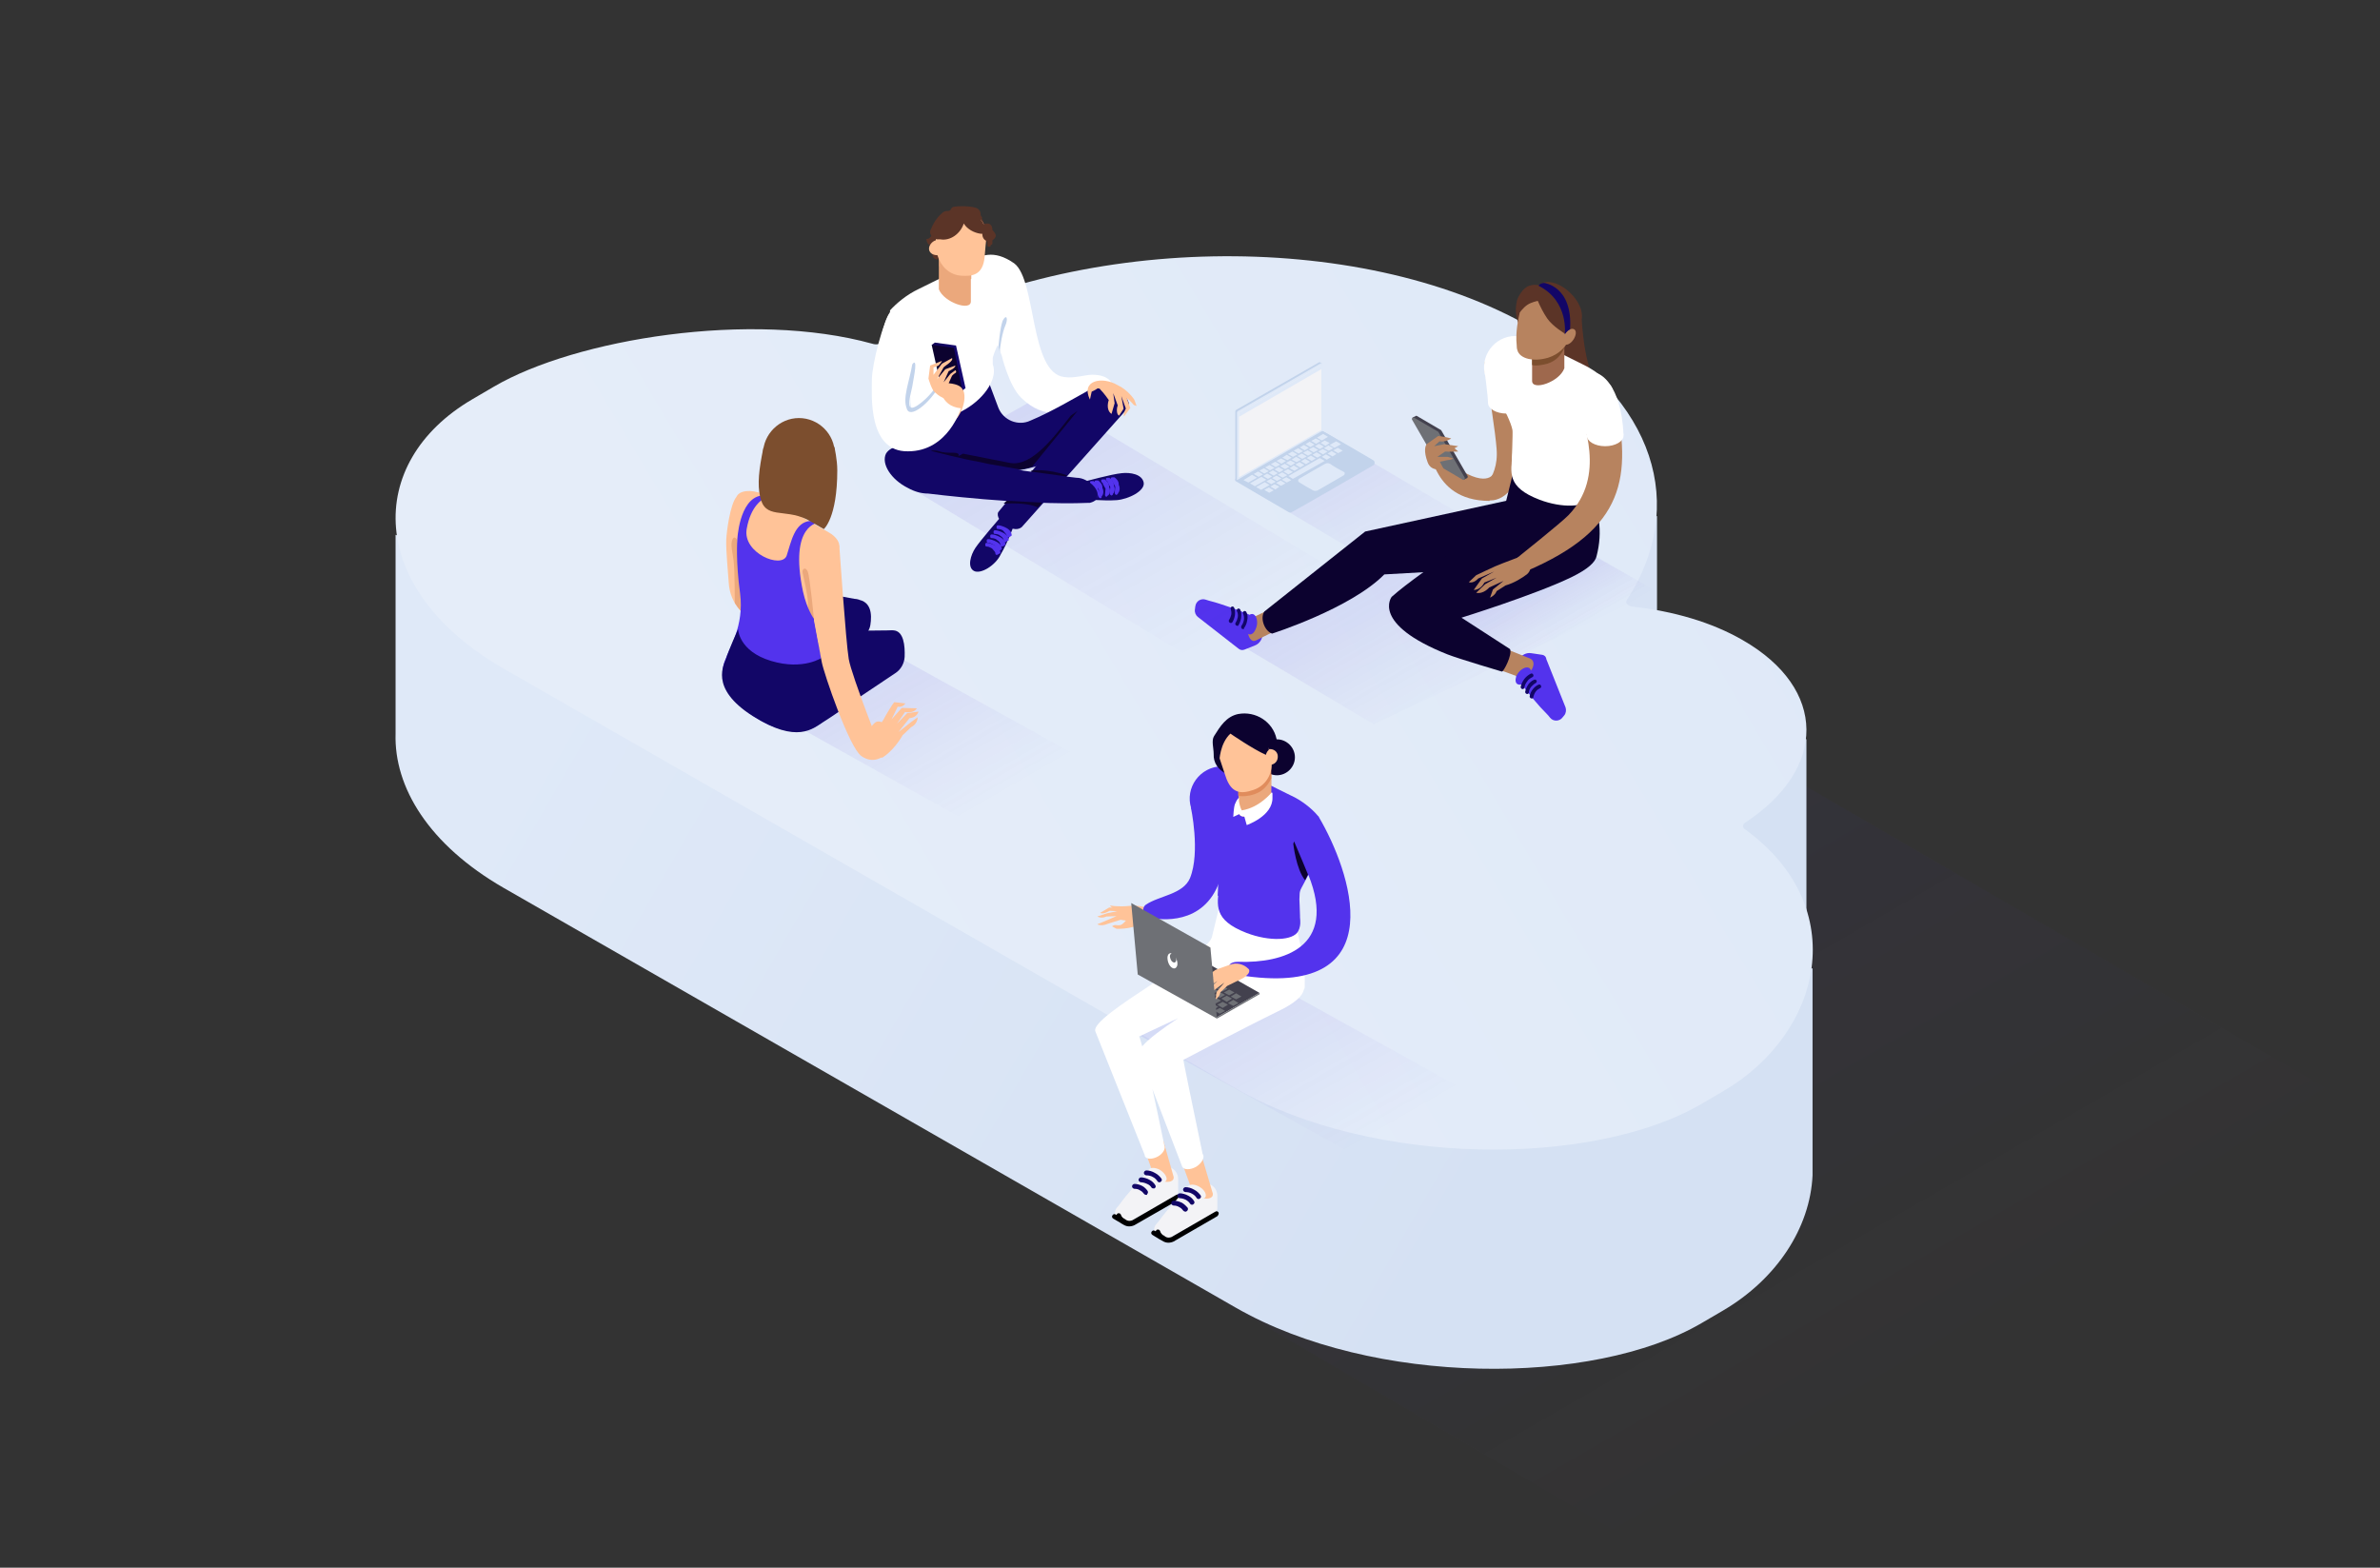 <?xml version="1.0" encoding="UTF-8"?> <svg xmlns="http://www.w3.org/2000/svg" fill="none" viewBox="0 0 583 384"><rect x="0" y="0" width="583" height="384" fill="#333333" stroke="none"/><g opacity=".6"><path opacity=".1" d="m205.1 263.4 168-111 196.4 114-169.6 111.1-194.8-114.1Z" fill="url(#a)"></path></g><path d="M444 284.9v-47.7l-1.5.1v-56.2l-36.6-17.5v-37.2l-15.2 4.6-11.3 20c-1.4-.9-2.8-1.8-4.3-2.6-42.5-24.4-113.1-23-157.7 3-.4.2-.7.4-1.1.7-.7.4-1.7.6-2.6.3-17.9-5-40.7-4.5-60.3-.7L96.9 131v48.7c-.4 13.1 8.1 27.2 26.5 37.8l179.3 102.8c33.6 19.3 87.6 19.3 114.1 3.8l5.3-3.1c13.1-7.7 21.3-20.2 21.9-33.1v-3Z" fill="url(#b)"></path><path d="m121 94.7-5.3 3.1c-26.5 15.5-25.9 46.7 7.7 66l179.3 102.8c33.6 19.3 87.6 19.3 114.1 3.8l5.3-3.1c24.3-14.2 31.7-45.1 5.3-64.2-.6-.5-.6-1.1.1-1.6 20.1-13.2 20.1-32.8-.6-44.7-7.6-4.4-17-7.1-26.9-8.2-1.2-.1-2-.9-1.5-1.6 14.9-23 7.3-49.2-23.4-66.8-42.5-24.4-113.1-23-157.7 3-.4.2-.7.4-1.1.7-.7.4-1.7.6-2.6.3C184.1 76 141 83 121 94.7Z" fill="url(#c)"></path><path opacity=".1" d="m274.1 250.8 27.5-15.5 56.1 31.1-27.9 15.4-55.7-31Z" fill="url(#d)"></path><path d="m288 292.8-11.2 6.4c-.6.3-1.3.3-2 0l-.7-.4c-1.1-.6-1.3-2.1-.5-3 .6-.6 1.2-1.6 2.2-2.8 2.2-2.7 4.5-5.1 6.2-6.7 1.1-1 2.6-1.2 4-.7l.8.4c1.1.5 1.8 1.6 1.8 2.8v2.8c.1.6-.2 1.1-.6 1.2Z" fill="#F3F3F6"></path><path d="M288.9 292.9c-.2-.3-.5-.4-.8-.2l-10.7 6.2c-.5.2-1 .2-1.4 0l-.2-.1-.1-.1-.5-.3c-.3-.2-.5-.5-.6-.8-.1-.3-.4-.5-.7-.4-.2 0-.3.2-.4.4l-.2-.1c-.3-.2-.6-.1-.8.2-.2.3-.1.6.2.8l1.7 1c.1.1.2.1.3.2l.7.4c.4.2.8.3 1.2.3.4 0 .9-.1 1.3-.3l10.8-6.2c.2-.4.3-.7.2-1Z" fill="#000"></path><path d="M287.5 288.3c0 .2 0 .4-.1.6-.5.8-2.1.8-3.6 0-1.3-.8-2.1-2-1.8-2.8l-2.3-6.3 5.3-.3 2.5 8.8Z" fill="#FFC398"></path><path d="M284.2 286.6c-1.2-.7-2.5-.7-2.9 0-.4.7.3 1.8 1.5 2.5s2.5.7 2.9 0c.3-.6-.3-1.7-1.5-2.5ZM297.6 296.9l-11.2 6.4c-.6.3-1.3.3-2 0l-.7-.4c-1.1-.6-1.3-2.1-.5-3 .6-.6 1.2-1.6 2.2-2.8 2.2-2.7 4.5-5.1 6.2-6.7 1.1-1 2.6-1.2 4-.7l.8.4c1.1.5 1.8 1.6 1.8 2.8v2.8c.1.6-.2 1.1-.6 1.2Z" fill="#F3F3F6"></path><path d="M284 289.6c-.2 0-.4-.1-.5-.3-.2-.3-.5-.7-1.1-1-.5-.3-1.1-.4-1.6-.4-.3 0-.6-.3-.6-.6s.3-.6.6-.6c.7 0 1.4.2 2.1.6.8.4 1.3 1 1.6 1.4.2.3.1.6-.2.8-.1.1-.2.1-.3.1ZM282.5 291.1c-.2 0-.4-.1-.5-.3-.2-.3-.5-.6-1-.8-.6-.3-1.2-.4-1.5-.4-.3 0-.6-.3-.6-.6s.3-.6.6-.6c.6 0 1.4.2 2.1.6.6.3 1.1.8 1.4 1.3.2.3.1.6-.2.8h-.3ZM280.8 292.7c-.2 0-.4-.1-.5-.2-.3-.4-.6-.7-1-.9-.4-.3-.9-.4-1.4-.4-.3 0-.6-.3-.6-.6s.3-.6.6-.6c.7 0 1.3.2 1.9.5.6.3 1.1.9 1.3 1.2.2.3.1.6-.1.8 0 .2-.1.2-.2.2ZM292 295.1c-.2 0-.4-.1-.5-.3-.2-.3-.5-.6-1-.9-.6-.3-1.2-.4-1.5-.4-.3 0-.6-.3-.6-.6s.3-.6.6-.6c.6 0 1.4.2 2.1.6.6.3 1.1.8 1.4 1.3.2.3.1.6-.2.8-.1.1-.2.1-.3.1ZM290.4 296.8c-.2 0-.4-.1-.5-.2-.3-.4-.6-.7-1-.9-.5-.3-.9-.4-1.4-.4-.3 0-.6-.3-.6-.6s.3-.6.6-.6c.7 0 1.3.2 2 .5.7.4 1.1.9 1.4 1.2.2.3.1.6-.1.8-.2.2-.3.2-.4.2Z" fill="#120667"></path><path d="M297.1 292.4c0 .2 0 .4-.1.6-.5.8-2.1.8-3.6 0-1.3-.8-2.1-2-1.9-2.8l-2.3-6.3 5.3-.3 2.6 8.8Z" fill="#FFC398"></path><path d="M298.5 297c-.2-.3-.5-.4-.8-.2L287 303c-.5.2-1 .2-1.4 0l-.3-.2-.1-.1-.4-.2c-.3-.3-.5-.5-.6-.9-.1-.3-.4-.5-.7-.4-.2 0-.3.2-.4.4l-.2-.1c-.3-.2-.6-.1-.8.2-.2.3-.1.6.2.8l1.8 1.1c.1 0 .1.1.2.1l.7.4c.4.2.8.3 1.2.3.4 0 .9-.1 1.3-.3l10.7-6.2c.3-.3.4-.7.3-.9Z" fill="#000"></path><path d="m296.9 229.4 3.1-12.8 16.5 7.7c1.3 3.2 2 6.6 2.7 10.5.3 1.7.5 4.8.4 7 0 .2-.1.5-.2.6-.3 1.5-2.1 3.3-6.3 5.3-9 4.4-23.2 11.9-23.2 11.9s-1-4.2 4.7 23.1l.1.1c.4.8-.3 2.1-1.7 3-1.4.8-3 .8-3.4 0l-7.3-19c.8 3.5 1.7 8 2.9 13.7v.1c.4.7-.3 2-1.6 2.7-1.3.7-2.7.7-3.1 0-.1-.1-.1-.3-.1-.4l-12.1-30.3c-1.3-3.8 27.8-18.6 28.6-23.2Zm-8.3 20c-5.3 2.5-9.6 4.5-9.6 4.5.1 0 .2.2.8 2.4 1.5-1.8 4.9-4.3 8.8-6.9Z" fill="#fff"></path><path d="M291.8 198s6.1 9.6 6.7 13.3c.1.7-.2 8.1-.2 8.1l18.7 4.1 1 3.5c.8.8.3-5.8.3-6.7.1-1.2-.1-1.7.5-2.8l1.7-3.2c7.2 17.9-6.3 21.6-17 21.3-3.1-.1-2.7 1.9-1.8 2.2l3.5 1.3c36.5 5 25.5-26 17.9-38.9 0-.1 0-.1-.1-.2l-.2-.2c-1.4-1.7-4-3.8-6.7-5-3.6-1.7-9.4-4.9-13.4-6.3-1.5-.6-3.7-.8-3.4-.8-5.4.1-9.1 5.3-7.5 10.3Z" fill="#5333ED"></path><path d="M319.7 215.6c-2.2-2.6-2.9-8.9-2.9-8.9l.2-.6c1.1 2.5 3.4 8.1 3.4 8.1l-.7 1.4Z" fill="#0C022F"></path><path d="M311.7 217.1c-5.2-3-12.8-3.4-13.1.1-.4 4.5-1.5 8.1 6.7 11.3 5.7 2.2 11.5 1.9 12.7-.4 1.7-3.1-1.1-8-6.3-11Z" fill="#5333ED"></path><path d="M303.4 198.9v-11.8l8.1.1-.1 8.7c-1.1 3.3-8 5.6-8 3Z" fill="#EBA87C"></path><path d="m291.1 233.3 6.9 15.9 10.5-6-17.4-9.9Z" fill="#43414E"></path><path d="m298 249.2 10.5-6 .1.3-10.5 6-.1-.3ZM297.5 247.6l1.3.7 1.3-.7-1.3-.7-1.3.7ZM295.8 246.6l1.3.8 1.3-.8-1.3-.7-1.3.7ZM298.2 246.1l1.3.8 1.3-.8-1.3-.7-1.3.7ZM296.5 245.1l1.3.7 1.3-.7-1.3-.8-1.3.8ZM300.8 245.7l1.3.7 1.3-.7-1.3-.8-1.3.8ZM299.2 244.6l1.3.8 1.3-.8-1.3-.7-1.3.7ZM297.5 243.7l1.3.7 1.3-.7-1.3-.7-1.3.7ZM295.8 242.7l1.3.8 1.3-.8-1.3-.7-1.3.7ZM301.5 244.1l1.3.7 1.3-.7-1.3-.8-1.3.8ZM299.8 243.1l1.3.7 1.3-.7-1.3-.7-1.3.7ZM298.1 242.2l1.3.7 1.3-.7-1.3-.8-1.3.8ZM296.5 241.2l1.3.8 1.3-.8-1.3-.7-1.3.7Z" fill="#6E7075"></path><path d="M292.3 242.6c1.2.1 1.9-1.2 1.9-1.2l3.1-2.2-2.3 2-1.2 2.8c1.6-.4 2-2.1 2-2.1l2.4-1.6-2.1 2-1.6 2.2c1.7 0 2.6-1.7 2.6-1.7l2.8-2.1-1.9 2.3-.2 1.8c1.1-.8 1.1-1.7 1.1-1.7l1.7-1.6c3.3-1.7 4-1.7 5.1-2.9.3-.3.5-1 .1-1.3-1.2-1.2-3-1.6-4.5-1-1.6.6-3.5 1.2-3.6 1.3-.2.1-3.8 2.8-3.8 2.8l-1.6 2.2Z" fill="#FFC398"></path><path d="M311.7 194.4v1c.1 4.5-6.3 6.7-6.3 6.7l-.6-2.1c-1 .1-1.2-.6-1.2-.6l-1.5.7s.1-2.3.4-3.1c.5-1.3 1-1.6 1-1.6v.8c.2 1.6.7 2.3.7 2.3 4.4-.7 7.3-4.4 7.3-4.4.2 0 .2.3.2.3Z" fill="#fff"></path><path d="M303.3 174.9c-2.9.6-4.4 3-5.9 5.4-.7 1.1-.1 2.9-.1 4.4-.2 4.4 5 6.5 9.3 5.6 4.3-.9 7-5.1 6.1-9.3-.9-4.2-5.1-6.9-9.4-6.1Z" fill="#0C022F"></path><path d="M312.8 181.1c2.4 0 4.4 2 4.4 4.4 0 2.4-2 4.4-4.4 4.4-2.4 0-4.4-2-4.4-4.4 0-2.4 2-4.4 4.4-4.4Z" fill="#0C022F"></path><path d="m311.4 187.2-8.1 1.1v6.6c.8.3 2.6.1 3.8-.3 2.2-.7 3.4-2.1 4.3-3.9v-3.5Z" fill="#E08C5C"></path><path d="M311.5 187.3c0 2.7-1.7 5.3-4.5 6.2-2.9 1-5.4 1-6.8-3.4l-1.6-4.8c-1-3.1.7-6.5 3.9-7.5s6.6.7 7.6 3.7l.7 2.1s0-.1.1-.1c1.1-.1 2 .6 2.1 1.6.1 1.2-.6 2-1.5 2.2Z" fill="#FFC398"></path><path d="M301.4 179.7c-2.6 2.4-2.7 6.7-2.7 6.7l-1.5-4.4 4.8-6 8.1 1.7.7 6c-.6.5-.7 1.2-.7 1.2-3.2-1.4-8.7-5.2-8.7-5.2Z" fill="#0C022F"></path><path d="M293.8 290.7c-1.2-.7-2.5-.7-2.9 0-.4.7.3 1.8 1.5 2.5s2.5.7 2.9 0c.3-.7-.3-1.8-1.5-2.5Z" fill="#F3F3F6"></path><path d="M293.6 293.7c-.2 0-.4-.1-.5-.3-.2-.3-.5-.7-1.1-1-.5-.3-1.1-.4-1.6-.4-.3 0-.6-.3-.6-.6s.3-.6.6-.6c.7 0 1.4.2 2.1.6.8.4 1.3 1 1.6 1.4.2.3.1.6-.2.8-.1.1-.2.1-.3.1Z" fill="#120667"></path><path d="m274.5 225.3-3.2 1c-1.6.7-2.5.1-2.5.1 1.3-.5 4.7-2 4.7-2l-2.5.1c-1.3.6-2.2 0-2.2 0l2.4-.8 2.5-.5-1.9-.1c-1.7 1-2.3.5-2.3.5l2.2-1.3h.8c-.4-.1-.6-.5-.6-.5s2 .4 4.7.1c2.7-.2 4.3.3 4.7 1 .4.8.7 2.1-2 3.5-2.6 1.3-5.8 1.1-5.8 1.1-1-.5-1.1-.6-1.1-.6.8-.6 1.2-.1 2-.3.6-.1 1.4-1.1 1.4-1.1l-1.3-.2Z" fill="#FFC398"></path><path d="M299.8 204.1c.8 4.6 0 11.1-2.8 15.3-5.4 8.1-15.7 5.3-15.7 5.3s-.7-.1-1.1-1.2c-.5-1.3.5-1.9.5-1.9 3.2-2.2 9.1-2.5 10.8-6.5 2.6-6.4.2-17.4.2-17.4l8.1 6.4Z" fill="#5333ED"></path><path d="m278.7 238.7-1.6-17.5 19.4 10.9 1.6 17.4-19.4-10.8Z" fill="#6E7075"></path><path d="M288 234.5c.3.6.5 1.3.4 1.9-.2.8-.8 1.1-1.5.5-.7-.6-1-1.8-.9-2.6.1-.6.5-.9 1-.8-.2.1-.3.2-.4.5-.1.5.2 1.3.6 1.6.4.3.8.2.9-.3.1-.2 0-.5-.1-.8Z" fill="#fff"></path><path opacity=".1" d="m302.4 117.5 20.4-12.1 40.5 23.8-20.9 12.1-40-23.8Z" fill="url(#e)"></path><path opacity=".1" d="m303.2 157.6 68.6-32.6 33.7 19.8-69 32.6-33.3-19.8Z" fill="url(#f)"></path><path opacity=".1" d="m348.7 153.7 36.6-20.4 18.2 10.2-37.1 20.6-17.7-10.4Z" fill="url(#g)"></path><path d="M336.701 113.5c0 .2-.1.3-.2.4-2 1.2-17.2 10-20 11.5-.3.2-.6.2-.9 0-2.3-1.3-13-7.6-13-7.6v-17c0-.2.1-.3.2-.4 2.3-1.3 20.4-11.7 20.4-11.7l.7.3-.6 16.2 13.4 7.9v.4Z" fill="#C2D3EB"></path><path d="M336.5 112.8c.1.1.1.1.1.3 0 .1-.1.2-.1.3-2.7 1.5-16.9 9.8-20 11.5-.3.2-.8.2-1.1 0-2.5-1.4-12.4-7.2-12.4-7.2l21-12.1c0-.1 10.3 5.9 12.5 7.2Z" fill="#C2D3EB"></path><path d="M323.701 88.9h.199c.1 0 .1.1.1.2v16.4l-21 12.1V101c0-.1.101-.2.201-.3 1.8-1 17.9-10.3 20.5-11.8Z" fill="#DFE9F8"></path><path d="M303.5 116.9v-15.8l20.201-11.6v15.8L303.5 116.9Z" fill="#F3F3F6"></path><path d="M329.201 115.6c.2.1.199.3.199.4 0 .2-.099.3-.199.4-1.5.9-5.001 2.9-6.401 3.7-.4.2-.8.2-1.2 0-.9-.5-2.499-1.4-3.399-2-.2-.1-.201-.3-.201-.4 0-.2.101-.3.201-.4 1.5-.9 4.999-2.9 6.399-3.7.4-.2.8-.2 1.2 0 .8.6 2.401 1.5 3.401 2ZM324.501 112.9l-7.8 4.4-1.1-.7 7.7-4.4 1.2.7ZM323.801 111.9l1-.6 1.2.7-1 .6-1.2-.7ZM325.701 109l1.6-.9 1.2.7-1.6.9-1.2-.7ZM322.601 107.2l1.5-.9 1.2.7-1.5.9-1.2-.7ZM307.701 119.3l2.1-1.2 1.2.7-2.1 1.2-1.2-.7ZM306.201 118.4l2.8-1.6 1.2.7-2.8 1.6-1.2-.7ZM304.601 117.6l2.1-1.3 1.2.7-2.1 1.2-1.2-.6ZM326.601 110.3l1.1-.6 1.2.7-1.1.6-1.2-.7ZM325.201 111.1l1-.6 1.2.7-1 .6-1.2-.7ZM318.701 113l1-.6 1.2.7-1 .6-1.2-.7ZM324.301 109.8l1.1-.7 1.2.7-1.1.6-1.2-.6ZM322.9 110.6l1.1-.6 1.2.6-1.1.7-1.2-.7ZM321.5 111.4l1-.6 1.201.7-1 .6-1.201-.7ZM320.101 112.2l1-.6 1.2.7-1 .6-1.2-.7ZM311.601 117.1l1.1-.6 1.2.7-1.1.6-1.2-.7ZM310.201 117.9l1.1-.6 1.2.7-1.1.6-1.2-.7ZM317.301 113.8l1-.6 1.2.7-1 .6-1.2-.7ZM315.9 114.7l1-.7 1.2.7-1 .6-1.2-.6ZM314.4 115.5l1.1-.6 1.2.7-1.1.6-1.2-.7ZM313 116.3l1.1-.6 1.2.7-1.099.6-1.201-.7ZM317.801 111.7l1.1-.6 1.2.7-1.1.6-1.2-.7ZM323.5 108.5l1-.6 1.201.6-1 .7-1.201-.7ZM322.101 109.3l1-.6 1.2.7-1 .6-1.2-.7ZM320.601 110.1l1.1-.6 1.2.7-1.1.6-1.2-.7ZM319.201 110.9l1.1-.6 1.2.7-1.1.6-1.2-.7ZM310.801 115.8l1-.6 1.2.7-1 .6-1.2-.7ZM309.4 116.6l1-.6 1.2.7-1 .6-1.2-.7ZM316.4 112.6l1.1-.7 1.2.7-1.1.6-1.2-.6ZM315 113.4l1.1-.6 1.2.6-1.099.7-1.201-.7ZM313.601 114.2l1.1-.6 1.2.7-1.1.6-1.2-.7ZM312.201 115l1-.6 1.2.7-1 .6-1.2-.7ZM315.5 111.2l1.1-.6 1.2.7-1.099.6-1.201-.7ZM321.201 108l1.1-.6 1.2.6-1.1.7-1.2-.7ZM319.801 108.8l1-.6 1.2.7-1 .6-1.2-.7ZM318.4 109.6l1-.6 1.2.7-1 .6-1.2-.7ZM316.9 110.4l1.1-.6 1.2.7-1.1.6-1.2-.7ZM308.5 115.3l1.1-.6 1.2.7-1.099.6-1.201-.7ZM307.101 116.1l1.1-.6 1.2.7-1.1.6-1.2-.7ZM314.101 112.1l1.1-.7 1.2.7-1 .6-1.3-.6ZM312.701 112.9l1.1-.6 1.2.6-1.1.7-1.2-.7ZM311.301 113.7l1.1-.6 1.2.7-1.1.6-1.2-.7ZM309.9 114.5l1.1-.6 1.2.7-1.1.6-1.2-.7ZM314 117.5l1.1-.6 1.2.7-1.099.6-1.201-.7ZM312.601 118.3l1.1-.6 1.2.7-1.1.6-1.2-.7ZM311.201 119.2l1-.6 1.2.6-1 .7-1.2-.7ZM309.701 120l1.1-.6 1.2.7-1.1.6-1.2-.7ZM303.5 102.1l20.201-11.7v-.9L303.5 101.1v1Z" fill="#DFE9F8"></path><path d="m304.9 159.1 2.5-1c1.1-.4 1.8-1.5 1.9-2.7v-.9c0-1.5-.8-2.8-2.1-3.4-2.1-1-5-2.1-8.4-3.2-1.5-.5-2.6-.7-3.4-1-1.2-.4-2.4.3-2.6 1.6l-.1.8c-.1.7.2 1.4.7 1.8l10 7.8c.5.4 1 .4 1.5.2Z" fill="#5333ED"></path><path d="m315.9 152.8-2.2-4.8-6.1 2.9c-.9.1-1.7 1.3-1.9 2.8-.2 1.7.4 3.1 1.3 3.3.2 0 .4 0 .6-.1l8.3-4.1Z" fill="#B7835F"></path><path d="M306.1 155.4c-.8-.1-1.3-1.3-1.1-2.7.2-1.4 1-2.4 1.8-2.3.8.1 1.3 1.3 1.1 2.7-.3 1.4-1 2.4-1.8 2.3Z" fill="#5333ED"></path><path d="M304.6 154.1c-.1 0-.3 0-.4-.1-.2-.2-.2-.5-.1-.7.3-.4.5-.9.6-1.4.1-.6 0-1.2-.2-1.6-.1-.2 0-.5.2-.6.2-.1.5 0 .6.2.3.6.4 1.4.2 2.1-.1.7-.4 1.4-.8 1.9.1.1 0 .2-.1.2ZM303.2 153.3c-.1 0-.2 0-.4-.1-.2-.2-.3-.4-.1-.7.2-.3.4-.8.5-1.3.1-.6 0-1.1-.2-1.5-.1-.2 0-.5.2-.6.2-.1.5 0 .6.2.3.6.3 1.3.2 2.1-.1.6-.3 1.2-.6 1.7 0 .1-.1.2-.2.2ZM301.6 152.6c-.1 0-.3 0-.4-.1-.2-.2-.3-.5-.1-.7.2-.3.4-.8.5-1.2.1-.5 0-1-.1-1.4-.1-.2 0-.5.2-.6.2-.1.5 0 .6.2.2.5.3 1.2.2 1.9-.1.6-.3 1.2-.6 1.7-.1.1-.2.2-.3.2Z" fill="#120667"></path><path d="m370.2 122.4-35.8 7.8-24.7 19.6c-1.1 1.7.1 4.8 1.9 5.4 0 0 19.2-6.1 27.5-14.5l21.3-1.2 9.8-17.1Z" fill="#0C022F"></path><path d="M387.4 77.1s.3 11.1 3.4 16.6c4.1 7.2.2 8.2.2 8.2l-17.2-10.5-1.6-11.6s-1.5-2.9-.6-6l5-1.1 10.8 4.4Z" fill="#5B3427"></path><path d="M372.1 88.2c-2.1-5-9.6-2.4-8.4 2.8 1.2 5.3 2.6 15 2.9 18.9.7 8.2-5.4 10.7-3.9 11.9 2.7 2.1 8.2 0 9.2-6.5 2-13.4 2-22.2.8-25.7-.2-.5-.4-1-.6-1.4Z" fill="#B7835F"></path><path d="M364.5 98.7c0 1.4 2 2.6 4.5 2.6s4.5-1.2 4.5-2.6c0-1.4-2-2.6-4.5-2.6s-4.5 1.2-4.5 2.6Z" fill="#fff"></path><path d="M363.6 90.4s.9 6.6.9 8.3l4.2-.9s-2-5.5-5.1-7.4Z" fill="#fff"></path><path d="m377.8 160.4-2.7-.4c-1.2-.2-2.3.4-3 1.4l-.5.8c-.8 1.2-.7 2.8.1 4 1.3 1.9 3.3 4.4 5.6 7 1 1.1 1.9 1.9 2.4 2.6.8 1 2.3.9 3 0l.5-.6c.4-.5.5-1.3.3-1.9l-4.7-11.8c-.1-.7-.5-1-1-1.1Z" fill="#5333ED"></path><path d="m367.5 158.4-3.4 4.5 6.3 2.3c1.7.7 2.1.5 3.5-.1 1.6-.6 2.5-3.1.9-3.8l-7.3-2.9Z" fill="#B7835F"></path><path d="M374.7 163.7c.6.5.4 1.8-.4 2.8-.9 1.1-2 1.5-2.7 1-.6-.5-.4-1.8.4-2.8.9-1.1 2.1-1.5 2.7-1Z" fill="#5333ED"></path><path d="M373 168.8s-.1 0 0 0c-.3 0-.5-.3-.5-.5.1-.6.4-1.3.9-2 .5-.6 1-1 1.6-1.3.2-.1.5 0 .6.3.1.2 0 .5-.3.6-.4.2-.9.5-1.2 1-.4.5-.6 1-.7 1.5 0 .2-.2.4-.4.4ZM374.1 170c-.3 0-.5-.3-.5-.5.1-.6.4-1.3.8-1.9.4-.5.9-.9 1.4-1.1.2-.1.5 0 .6.2.1.2 0 .5-.2.6-.4.2-.7.5-1.1.9-.4.5-.6 1-.6 1.4.1.2-.2.4-.4.4ZM375.2 171.1c-.3 0-.5-.3-.5-.5.1-.6.3-1.2.8-1.8.4-.5.9-.9 1.4-1.1.2-.1.5 0 .6.3.1.2 0 .5-.3.6-.4.2-.7.4-1 .8-.3.4-.5.9-.6 1.3.1.2-.1.4-.4.4Z" fill="#120667"></path><path d="m367.3 166.7-1.5-.8.1-.6 2 .9-.6.5Z" fill="#DFE9F8"></path><path d="m368.8 123.3 3.1-12.6 16.2 7.6c3.9 6.1 4.5 12.1 3 17.9-.3 1.5-2.1 3.2-6.2 5.2-8.9 4.3-26.9 9.9-26.9 9.9l11.9 7.7c.6 1.4-1.6 5.6-2 5.5 0 0-10.5-3.1-13.3-4.2-18.9-7.5-13.7-14.1-13.7-14.1 7.6-6.8 27.1-18.4 27.9-22.9Z" fill="#0C022F"></path><path d="M371.2 82.3c-.3-.1 1.9.2 3.4.8 3.9 1.4 9.7 4.5 13.2 6.2 2.7 1.3 5.2 3.2 6.6 5l.2.2c3.1 5.2-4.1 17.1-4.1 17.1-.6 1.1-.4 1.5-.5 2.7-.1.8.5 7.4-.3 6.5l-1-3.4-18.4-4s.3-7.4.2-8c-.6-3.6-6.6-13.1-6.6-13.1-1.6-4.9 2.1-10 7.3-10Z" fill="#fff"></path><path d="M389.6 122c-1.2 2.3-7 2.5-12.5.4-8.1-3.1-7-6.7-6.6-11.1.3-3.4 7.8-3.1 12.9-.1 5.2 3 7.9 7.8 6.2 10.8Z" fill="#fff"></path><path d="M383.2 90.2v-8.5h-7.9v11.6c0 2.5 6.7.3 7.9-3.1Z" fill="#9E684D"></path><path d="M383.2 85.2c-.8 1.8-2 3.2-4.2 3.9-1.1.3-2.9.6-3.7.3v-6.5l7.9-1.1v3.4Z" fill="#7C4E2E"></path><path d="M394.9 95.4c-2.1-5-9.6-2.4-8.4 2.8 1.2 5.3 7.1 18.3-2.3 28-1.6 1.7-12.5 10.4-12.5 10.4.2 2.8 2.2 3.3 2.2 3.3 24.3-10.4 25.9-23.1 21.6-43-.1-.6-.4-1-.6-1.5Z" fill="#B7835F"></path><path d="M361.6 140.9s4.4-2.1 4.7-2.2c.2-.1 3.2-1.3 5.4-2.1 1.1-.4 2.4 0 3 1.1.5 1 .2 2.3-.7 3-1.2.9-3.1 2.1-5.2 2.7l-2.2 1.4s-.2.9-1.6 1.6l.7-2 2.6-2.1-3.5 1.6s-1.4 1.7-3.2 1.3l2.2-2.1 2.8-1.6-3 1.2s-.8 1.8-2.6 1.8l2-2.8 3-1.7-3.9 1.7s-1.1 1.3-2.3.9l1.8-1.7ZM365.7 116.2s-2.2 4.3-12.8-4.6l-2.5.9s1.2 2.3 1.7 3.2c1.7 3.2 5.2 7 12.8 7l.8-6.5ZM371.7 85.8c.6 2.1 4 2.9 7.6 1.8 2.5-.8 4.1-2.5 4.8-4 .1-.3-.3-.3-.2-.6.1-.4.8-1.1.8-1.1-.6-2.1-4-2.9-7.6-1.8-3.6 1-6 3.6-5.4 5.7Z" fill="#B7835F"></path><path d="m386.6 74.6-12.8-3s-3.3 8.3-2.1 14l12.3-2.7 2.6-8.3Z" fill="#B7835F"></path><path d="m384.5 83.8 1.4-4c.4-.1.7-.3.9-.6 1.5-1.6.5-4.9-2.2-7.5-2.7-2.6-6.1-3.4-7.6-1.8-.7-.2-1.5-.2-2.4.1-1.6.5-2.8 2.8-3 3.6-.1.4.4 2.9.7 2.9 0 0 .9-1.2 1.8-1.8 1-.7 2.6-1 2.6-1 .5 1.2 1.4 3 2.3 4.3 1.4 2 4.3 3.7 4.3 3.7l1.2 2.1Z" fill="#5B3427"></path><path d="M386 81.7c-.1 1-.9 2.2-1.8 2.6-.9.4-1.6 0-1.5-1 .1-1 .9-2.2 1.8-2.6.9-.4 1.6 0 1.5 1Z" fill="#B7835F"></path><path d="M388.7 106.7c0 1.4 2 2.6 4.5 2.6s4.5-1.2 4.5-2.6c0-1.4-2-2.6-4.5-2.6s-4.5 1.2-4.5 2.6Z" fill="#fff"></path><path d="M391.6 91.6s5.5 2 6.1 14.9l-9 .3s-2.6-7.3-2.6-8.5c0-1.2-.7-4 1.4-5.7 1.2-1.1 3.1-1.6 4.1-1Z" fill="#fff"></path><path d="M383.3 81.9s1.1-8.1-6.4-11.9c0 0 .2-.6 1.3-.7 0 0 7.1.7 6.4 11.4-.1 0-.7.3-1.3 1.2Z" fill="#120667"></path><path d="m359.5 116.6-6.4-11.1c-.1-.1-.1-.2-.2-.2l-5.8-3.4c-.1-.1-.2-.1-.3 0l-.8.4 7 11.2c.1.1.101.2.201.2l5.399 3.8s.7-.4.8-.4c.1-.1.2-.3.1-.5Z" fill="#43414E"></path><path d="m358.801 117-6.4-11.1c-.1-.1-.1-.2-.2-.2l-5.8-3.4c-.3-.2-.7.2-.5.5l6.4 11.1c.1.1.1.2.2.2l5.8 3.4c.3.2.6-.1.5-.5Z" fill="#6E7075"></path><path d="m349.6 108.7 2.7-1.9s1.8.2 3.2.6c0 0-1.4 1-2.9.7l-1.3 1.2 2.5-.5 3.4.5-.9.5.9.8s-2.5.1-3.2 0l-1.9 1.3h2.5l1.4.4s-.6.4-1.4.4l-1.9.4.9 1.7s-3 1-3.9-1.6c-1-2.7-.6-4.1-.1-4.5Z" fill="#B7835F"></path><path opacity=".1" d="m219.1 117.1 36.3-20.4 72 43.2-36.9 20.5-71.4-43.3Z" fill="url(#h)"></path><path fill-rule="evenodd" clip-rule="evenodd" d="M236.864 64.138c0 1.317 8.518 22.951 8.518 22.951s1.704 7.337 4.77 10.347c5.793 5.643 10.903 3.574 17.037 2.445 5.792-2.822 5.451-4.327 5.11-6.02 0 0-.681-2.069-4.769-2.069-1.704 0-4.43.94-6.815.564-8.518-.94-6.815-23.703-12.266-27.841-5.111-3.575-8.177-1.882-11.585-.377Z" fill="#fff"></path><path d="M273.019 95.748c-.826-1.595-3.714-1.595-6.19-.228-3.301 1.823-9.491 5.468-14.443 7.518-2.888 1.367-6.602 0-7.84-3.19l-2.476-6.606-16.919 7.974c-2.063 3.189-1.238 6.151-4.126 9.796-6.19 7.974 16.918 3.874 16.918 3.874s18.157 4.784 30.949-10.936c.413-.456.413-1.595.413-2.506l.412-.228c2.889-1.595 4.127-4.101 3.302-5.468Z" fill="#120667"></path><path d="M262.311 101.785c-4.126 5.24-9.491 12.53-14.855 11.619-1.238-.228-11.554-2.278-11.554-2.278-2.476 1.367.412-.228-2.476-.228-1.238 0-2.476 0-3.714-.456 0 0-1.238-.228-1.651 0 0 0 7.841 2.051 11.967 2.734l2.063.456 7.841 1.367s1.65-.228 2.888-.684l11.142-13.669-1.651 1.139Z" fill="#0C022F"></path><path d="M244.748 127.08s-4.539 5.24-5.777 7.063c-1.238 1.822-2.063 4.784-.413 5.696 1.651.911 5.365-1.367 6.603-4.101 1.65-2.734 3.301-7.291 3.301-7.291l-3.714-1.367Z" fill="#120667"></path><path d="M244.238 135.932c-.412 0-.412-.227-.412-.455s-.413-.684-.826-1.139c-.412-.228-.825-.456-1.238-.456-.412 0-.412-.228-.412-.456 0-.227 0-.455.412-.455.413 0 1.238.228 2.064.683.825.456 1.237 1.139 1.237 1.823l-.825.455Z" fill="#5333ED"></path><path d="M244.589 135.016c-.413 0-.413-.228-.413-.456 0-.456-.413-.912-.825-1.139-.413-.228-.825-.456-1.238-.456-.413 0-.413-.228-.413-.456 0-.227 0-.455.413-.455s1.238.228 2.063.683c.825.456 1.238 1.139 1.238 1.823l-.825.456Z" fill="#5333ED"></path><path d="M245.452 133.863c-.413 0-.413-.228-.413-.455 0-.456-.412-.912-.825-1.14-.413-.455-1.238-.455-1.238-.455-.413 0-.413-.228-.413-.456s0-.456.413-.456 1.238.228 2.063.684c.826.456 1.238 1.139 1.238 1.823 0 0-.412.455-.825.455Z" fill="#5333ED"></path><path d="M246.266 132.844c-.413 0-.413-.227-.413-.455 0-.456-.413-.912-.825-1.139-.413-.456-1.238-.456-1.238-.456-.413 0-.413-.228-.413-.456s0-.455.413-.455c.412 0 1.238.227 2.063.683.825.456 1.238 1.139 1.238 1.823-.413 0-.413.228-.825.455Z" fill="#5333ED"></path><path d="M247.001 131.634c-.413 0-.413-.228-.413-.456s-.412-.683-.825-1.139c-.413-.456-1.238-.456-1.238-.456-.413 0-.413-.228-.413-.455 0-.228 0-.456.413-.456s1.238.228 2.063.683c.826.456 1.238 1.14 1.238 1.823-.412.228-.412.456-.825.456Z" fill="#5333ED"></path><path d="M265.708 117.951s6.603-1.822 9.079-2.05c2.063-.228 4.951.228 5.364 2.278.413 2.05-3.714 4.101-6.602 4.329-3.302.228-7.841-.228-7.841-.228v-4.329Z" fill="#120667"></path><path d="M268.308 122.185c-.392-.239-.372-.467-.352-.694l.12-1.366c-.352-.693-.725-1.159-.705-1.387-.392-.239-.372-.466-.352-.694.02-.227.432-.216.845-.205.392.238 1.156.943 1.076 1.853.352.694.272 1.604-.18 2.048-.04.456-.452.445-.452.445Z" fill="#5333ED"></path><path d="M269.416 122.028c-.392-.239-.372-.467-.352-.694l.12-1.366c-.352-.693-.724-1.159-.704-1.387-.392-.239-.372-.466-.352-.694.02-.227.432-.216.844-.205.392.238 1.156.943 1.076 1.853.353.694.273 1.604-.18 2.048-.04.456-.04.456-.452.445Z" fill="#5333ED"></path><path d="M271.043 121.761c-.412-.011-.412-.011 0 0-.392-.238-.372-.466-.352-.694l.12-1.365c-.352-.694-.724-1.16-.704-1.387-.392-.239-.372-.467-.352-.694.02-.228.432-.217.844-.206.392.239 1.156.944 1.076 1.854.353.694.273 1.604-.18 2.048-.432.217-.452.444-.452.444Z" fill="#5333ED"></path><path d="M272.202 121.374c-.392-.239-.372-.466-.352-.694l.12-1.365c-.352-.694-.724-1.16-.704-1.388-.392-.238-.372-.466-.352-.694.02-.227.432-.216.844-.205.392.239 1.157.943 1.077 1.854.352.693.272 1.604-.18 2.048-.04.455-.453.444-.453.444Z" fill="#5333ED"></path><path d="M273.417 121.254s.02-.228 0 0c-.392-.239-.372-.467-.352-.694l.12-1.365c-.352-.694-.724-1.16-.704-1.388-.392-.239-.372-.466-.352-.694.02-.227.432-.216.844-.205.392.238 1.156.943 1.076 1.853.353.694.273 1.604-.18 2.049-.02.227-.02.227-.452.444Z" fill="#5333ED"></path><path d="M266.144 117.707c-.826-.456-1.651-.683-2.476-.683 0 0-21.871-2.279-37.964-7.063-3.714-1.367-7.428-.911-8.666 1.139-1.238 2.506 1.238 6.379 5.365 8.43 1.65.911 3.301 1.367 4.952 1.367 0 0 23.521 2.961 39.201 2.278h.413c.825-.228 1.238-.456 1.65-.911.826-1.595-.412-3.418-2.475-4.557Z" fill="#120667"></path><path d="M273.808 95.393c-2.064-1.367-4.54-1.367-5.365 0 0 .228-.413.683 0 .911l-23.933 29.162c-.413.912.412 2.507 2.063 3.418 1.65.911 2.888.911 3.714.228l25.584-28.707s0-.228.412-.228c.826-1.367-.412-3.417-2.475-4.784Z" fill="#120667"></path><path d="M250.202 73.983c1.651-5.24-2.063-10.708-7.428-10.708.413 0-2.063.228-3.714.911-4.126 1.595-10.316 4.785-14.03 6.607-2.888 1.367-5.364 3.418-7.015 5.24v.456c-3.301 4.329-5.364 26.656-.412 32.124 2.063 2.278 8.253 1.139 12.792-2.278 2.888-2.279 5.364-6.835 5.777-9.57 0 0-.825-1.138-1.651-2.05-.825-.91-2.476-.455-2.476-.455-2.063 2.05-5.364 6.379-7.015 7.29-2.888 1.367-2.063-4.328-2.063-4.328s0 2.278.413 3.189c2.476 2.734 7.84 2.962 13.205-.228 4.951-2.961 7.84-7.746 6.602-10.936v-1.594c.825-3.646 7.015-13.67 7.015-13.67Z" fill="#fff"></path><path fill-rule="evenodd" clip-rule="evenodd" d="M230.029 94.5s1.703-1.128 3.066.189c1.363 1.317 4.089 3.574 2.045 5.455-2.045 1.882-2.726.188-3.749-.376-1.022-.376-2.725-2.822-1.362-5.267Z" fill="#C2D3EB"></path><path fill-rule="evenodd" clip-rule="evenodd" d="M223.115 89.667s-3.407 9.218-1.703 11.664c1.703 2.257 8.859-2.822 9.881-5.08 1.022-2.445-.682-3.762-1.363-2.633-.682 1.317-2.385 3.762-5.111 5.644-3.067 2.069-2.045-1.505-1.363-4.515.341-2.258 1.704-8.09-.341-5.08Z" fill="#C2D3EB"></path><path d="M229.98 70.867v-8.43h7.84v11.391c0 2.506-6.602.228-7.84-2.962Z" fill="#EBA87C"></path><path d="m252.423 115.494 8.622 1.192.354-.256c-4.998-1.695-8.623-1.193-8.623-1.193l-.353.257ZM246.595 122.669l8.717.445-1.134 1.172s-2.184-1.309-8.346-.911l.763-.706Z" fill="#0C022F"></path><path d="M232.829 92.683c-3.497 1.331-5.667 7.856-5.667 7.856-3.497 1.331.241 8.455 4.823 3.861 3.497-1.331 5.667-7.856 3.256-9.786l-2.412-1.931c2.412 1.93 2.412 1.93 0 0ZM266.986 97.876l.434-1.943s.988-.426 1.426-.79c0 0 .55-.061.661.242.881.849 2.096 2.608 2.096 2.608s-.873 2.307.669 3.398l.762-2.61-.337-2.488 1.108 3.033c-.328.668-.323 2.246.337 2.488l1.094-1.7-.558-3.095 1.108 3.034c-.656 1.335-.545 1.639-.434 1.942l1.533-2.065-.887-2.427c.771.546 1.764 1.698 1.764 1.698l.66.242-.554-1.516s-1.436-2.366-4.188-3.638c-3.633-2.121-9.017-1.206-6.694 3.587Z" fill="#FFC398"></path><path d="M230.084 65.15c.826 1.822 2.889 3.19 4.952 3.417.826 0 2.064 0 2.889-.228v-5.012h-7.841v1.823Z" fill="#EBA87C"></path><path d="M229.621 61.036c.826 0 1.238.684 1.238 1.367 0 .684-.825 1.14-1.238 1.14-.825 0-1.238-.684-1.238-1.367 0-.684.826-1.14 1.238-1.14ZM228.175 57.852v-.228c0-.227.412-.683.412-.683.826-5.924 6.603-5.924 6.603-5.924l-.413.456c.825-.228 1.238-.228 2.063-.228 2.889.456 4.539 2.734 4.539 5.468.413.684.413 1.367.413 2.05-.413 2.051-2.063 3.646-4.126 3.19-.413 0-.413 0-.826-.228h-1.238c-2.888-.455-4.952-2.961-4.539-5.923v-.684L229 56.258v.455c.413.228.413.456.413.684v.227c.412.228.412.684.412 1.367 0 .684-.825 1.367-1.65 1.14-.826 0-1.238-.912-1.238-1.595.825 0 .825-.456 1.238-.684Z" fill="#5B3427"></path><path d="M227.568 60.918c0-.911.826-1.822 1.651-2.05l.413-2.05c.412-3.19 3.301-5.469 6.602-5.013 3.301.228 5.777 3.19 5.365 6.38l-.413 4.783c-.413 4.33-2.889 4.785-5.777 4.557-2.889-.228-4.952-2.278-5.777-5.012-1.238 0-2.064-.684-2.064-1.595Z" fill="#FFC398"></path><path d="M243.1 56.345c0-.911-.413-1.595-1.238-1.595-.413 0-.826 0-.826.228-.412-.456-.412-.911-.825-1.139l.413-.456-.413-.683v-.228c0-.684-.413-1.367-1.238-1.595-1.651-.455-4.126-.455-5.364-.228-.826.228-.826 1.14-.826 1.14s-1.238-.456-2.063.455c-1.651 1.367-2.476 3.418-2.476 3.418 0 .227-.413.683-.413 1.139 0 .911.826 1.595 1.651 1.822h.825c2.476.456 4.952-1.366 5.777-3.873.826 1.367 2.476 2.279 4.127 2.507h.413c0 .91.412 1.594 1.238 1.822v.911c0 .228 0 .456.412.456.413 0 .413-.228.413-.456.412 0 .413-.227.413-.683v-.456c.412-.228.825-.683.825-1.139 0-.456-.413-.911-.825-1.367Z" fill="#5B3427"></path><path fill-rule="evenodd" clip-rule="evenodd" d="M230.271 94.182s-.341 5.268 5.11 5.832c0 0-3.066 10.535-12.947 10.535-9.881.188-8.859-13.733-8.859-17.495 0-3.763 2.726-14.486 4.77-16.931 0 0 5.793 9.03 5.111 13.168-.681 4.139-2.385 8.09-1.363 10.723.682 2.822 5.793-1.317 8.178-5.832Z" fill="#fff"></path><path fill-rule="evenodd" clip-rule="evenodd" d="M244.581 84.964s.341-4.514 1.022-6.396c1.023-1.88 1.363-.376.682 1.13-.682 1.504-1.363 5.078-1.363 6.583l-.341-1.317Z" fill="#C2D3EB"></path><path d="m234.187 84.632 2.332 10.446-.777.572-7.516-11.161.777-.573 5.184.716Z" fill="url(#i)"></path><path d="m233.668 85.204 2.074 10.446-5.183-.715-2.333-10.446 5.442.715Z" fill="#0C022F"></path><path d="m233.209 87.717-2.476 1.367-2.063 2.734v-1.823s.825-.228 1.238-.456c.825-.91.825-1.139.825-1.139l-2.888 1.14-.413 3.189s.825 2.962 1.651 3.418c3.301 3.19 6.602.91 6.602.91s1.651-2.733-3.301-3.189l.825-1.822s.413-.456.826-.684c.412-.228 0-.683 0-.683l-1.238.91-1.651 2.051 1.238-2.734s1.651-.683 1.651-1.367l-2.476.912-2.064 2.506 1.651-2.962c.413-.456 2.476-1.595 2.063-2.278Z" fill="#FFC398"></path><path opacity=".1" d="m191.101 175.6 27.5-15.5 44.3 24.5-27.9 15.5-43.9-24.5Z" fill="url(#j)"></path><path fill-rule="evenodd" clip-rule="evenodd" d="m218.9 154.4-9.6.1-7.4 5 6.9 1.7 10.1-6.8ZM210.5 146.9l-19.8-3.6v5l17.7 2.5 2.1-3.9Z" fill="#120667"></path><path d="M213.201 153.1c-.2 1.2-.9 2.3-2 3-4.9 3.3-20.4 13.7-20.4 13.7l-11.7-8.3s26-14.6 29.9-14.7c4.6-.1 4.6 3.8 4.2 6.3Z" fill="#120667"></path><path d="m216.4 176.3-.4.6s-.9-.4-1.5 0c-2.2 1.5-3 6.7-3 6.7l4.6 2s2.7-1.5 5-5.5l2.1-2s1.5-.6 1.6-2.4L223 177l-2.9 2.3 2.7-3.4s1.7 0 2.2-1.6l-2.8.4-2.5 2.6 2-2.9s2 .5 2.9-.9l-3.7-.1-2.5 2.8 1.5-3.1s1.1.3 1.9-.8l-2.7-.3c-.2-.1-2.6 4-2.7 4.3Z" fill="#FFC398"></path><path d="M187.8 158.3c5.1 2.9 10.6 2.9 12.3 0 1.7-2.9-1.1-7.7-6.1-10.6-5.1-2.9-10.6-2.9-12.3 0" fill="#B7835F"></path><path d="M203.001 130.4c-.1 0-15.8-9.1-15.8-9.1-.5-.4-1.3-.5-2.2-.3-.7.1-1.5.4-2.3.8-.8.5-1.4 1-1.9 1.6-.5.7-.7 1.5-.7 2.3l1.1 21.1c-.3 3 2.5 7 7 9.6 5.4 3.1 11.2 3.1 13 0 .4-.6.5-1.3.5-2.1l3.8-20.2c.4-1.1-.7-2.7-2.5-3.7Z" fill="#FFC398"></path><path d="M177.9 132.3c.1-2.4 1-8.8 2.5-10.6.7-1.6 3.6-1.9 6.4-.7 2.8 1.2 4.5 3.6 3.8 5.2 0 0-3.7 10.5-2.6 23.1l-.1 1.4c0 .2 0 .4-.1.6-.4.9-2 1.1-3.6.4-1.3-.6-5.4-3.3-5.7-9.1-.1-1.6-.7-7.9-.6-10.3Z" fill="#FFC398"></path><path d="M193.2 145.4s1 3.4 1.2 4.8c.1.7-.9 7.7.4 9.9 0 0 1.3.2 2.3.2 2.6 0-1.6-4.6-1.9-10 0 0-.8-2.6-1.1-4.5l-.9-.4Z" fill="#9E684D"></path><path d="m181.9 150.1-1.4-17.9s-.6-1.2-1.1 0c-.5 1.2 0 2.8.3 5.1s.3 10.4.3 10.4 1 1.6 1.9 2.4Z" fill="#EBA87C"></path><path d="M221.6 160.9c-.1 1.6-.9 3.1-2.3 4-5.2 3.5-18.7 12.5-18.7 12.5l-11.7-8.3s26-14.8 29.9-14.7c2.6.1 2.9 3.8 2.8 6.5Z" fill="#120667"></path><path d="M199.4 151.7s-1-10.2-1.5-11.6c-.5-1.4-1.5-.8-1.3.2.2 1 1.3 5.4 1.3 7.3 0 1.9.1 5.3 1.5 4.1Z" fill="#EBA87C"></path><path d="M180.6 132.3s.4-10 5.8-10.9l.5.9s-3 1.5-4 7.3c-1 5.9 8.6 9.8 9.8 6.5 1.1-3.3 1.9-8.2 5.8-8.5l2.1.4s-7.4.3-3.9 16.9c1 4.5 2.7 6.7 2.7 6.7l2 10.6s-6.9 11.9-.1 14.7c0 0-4.8 5-14.4-.1-9.6-5.2-10.7-11.5-9.4-14.8 1.2-3.3 4.8-8.7 3.8-16.6-1.1-7.9-.7-13.1-.7-13.1Z" fill="#5333ED"></path><path d="M205.1 115.2c0 11.7-3.3 14.4-3.3 14.4s-3.8-2.2-4.2-2.4c-5.6-2.7-10.2.1-11.4-5.5-.7-3.1-.3-6.7.8-12l17.4-.2c0 .1.7 3 .7 5.7Z" fill="#7C4E2E"></path><path d="M186.9 111.2c0 4.9 4 8.8 8.8 8.8 4.9 0 8.8-4 8.8-8.8 0-4.9-4-8.8-8.8-8.8-4.8 0-8.8 4-8.8 8.8Z" fill="#7C4E2E"></path><path fill-rule="evenodd" clip-rule="evenodd" d="M180.8 154.1s.1 5.4 8.1 7.8c8 2.4 12.6-.9 12.6-.9s3.6 4.1 6.2 11.8c0 0-3.7 2.6-6.1 4.1-2.4 1.5-6.3 5.4-17.2-1.5-10.9-6.9-6.9-12.8-6.5-14.2.4-1.5 2.9-7.1 2.9-7.1Z" fill="#120667"></path><path d="M205.601 133.7s1.6 23.5 2.3 27.7c.7 4.2 8.5 23.8 8.5 23.8s-2.4 2.1-5.4 0c-3-2.1-9.2-20.3-9.7-23-.5-2.6-1.9-10.2-1.9-10.2s-1.3-25.3 6.2-18.3Z" fill="#FFC398"></path><defs><linearGradient id="a" x1="335.029" y1="174.392" x2="439.214" y2="354.845" gradientUnits="userSpaceOnUse"><stop stop-color="#462AD3"></stop><stop offset="1" stop-color="#462AD3" stop-opacity="0"></stop></linearGradient><linearGradient id="b" x1="395.11" y1="247.335" x2="163.122" y2="113.298" gradientUnits="userSpaceOnUse"><stop stop-color="#D5E1F3"></stop><stop offset="1" stop-color="#DFE9F8"></stop></linearGradient><linearGradient id="c" x1="416.856" y1="94.594" x2="198.679" y2="224.344" gradientUnits="userSpaceOnUse"><stop stop-color="#DFE9F8"></stop><stop offset="1" stop-color="#E5EDF9"></stop></linearGradient><linearGradient id="d" x1="302.067" y1="234.623" x2="329.723" y2="282.524" gradientUnits="userSpaceOnUse"><stop stop-color="#462AD3"></stop><stop offset="1" stop-color="#462AD3" stop-opacity="0"></stop></linearGradient><linearGradient id="e" x1="322.578" y1="105.55" x2="342.999" y2="140.92" gradientUnits="userSpaceOnUse"><stop stop-color="#462AD3"></stop><stop offset="1" stop-color="#462AD3" stop-opacity="0"></stop></linearGradient><linearGradient id="f" x1="344.33" y1="133.869" x2="364.376" y2="168.591" gradientUnits="userSpaceOnUse"><stop stop-color="#462AD3"></stop><stop offset="1" stop-color="#462AD3" stop-opacity="0"></stop></linearGradient><linearGradient id="g" x1="371.462" y1="140.624" x2="380.726" y2="156.67" gradientUnits="userSpaceOnUse"><stop stop-color="#462AD3"></stop><stop offset="1" stop-color="#462AD3" stop-opacity="0"></stop></linearGradient><linearGradient id="h" x1="254.752" y1="96.543" x2="291.694" y2="160.529" gradientUnits="userSpaceOnUse"><stop stop-color="#462AD3"></stop><stop offset="1" stop-color="#462AD3" stop-opacity="0"></stop></linearGradient><linearGradient id="i" x1="236.459" y1="89.814" x2="215.25" y2="89.814" gradientUnits="userSpaceOnUse"><stop stop-color="#150773"></stop><stop offset="1" stop-color="#0C022F"></stop></linearGradient><linearGradient id="j" x1="216.068" y1="161.142" x2="237.944" y2="199.032" gradientUnits="userSpaceOnUse"><stop stop-color="#462AD3"></stop><stop offset="1" stop-color="#462AD3" stop-opacity="0"></stop></linearGradient></defs></svg> 